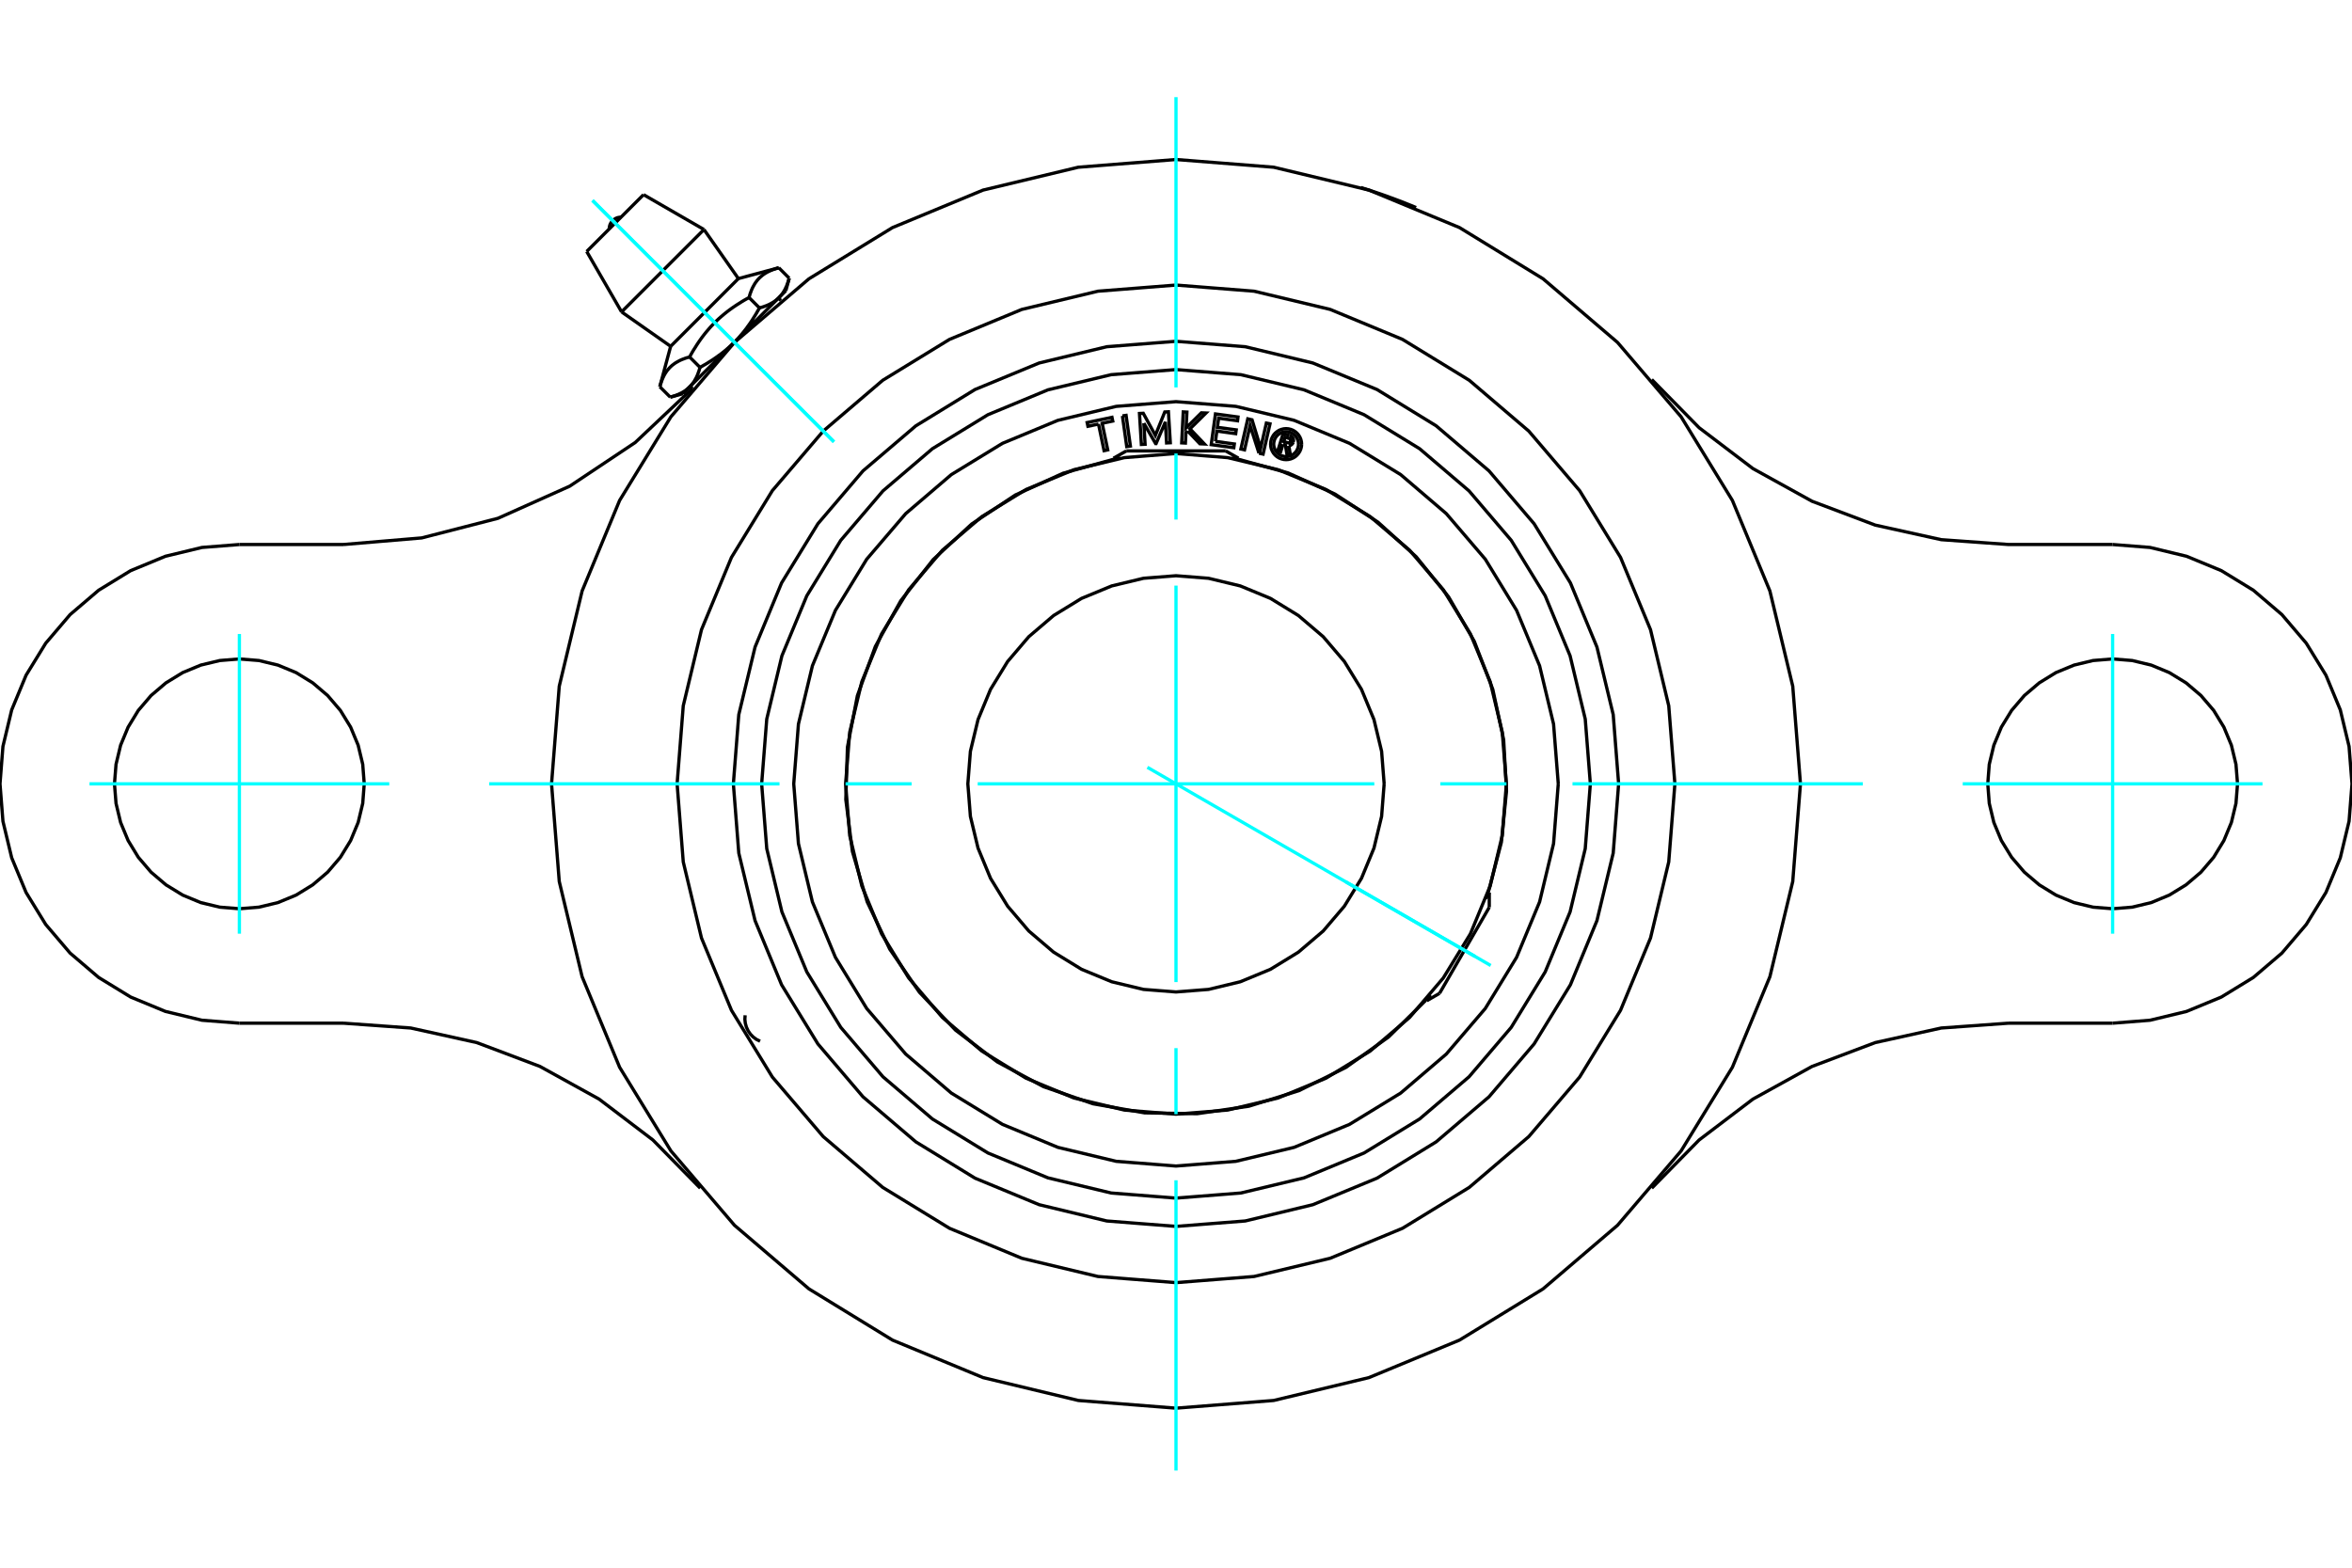 <?xml version="1.0" standalone="no"?>
<!DOCTYPE svg PUBLIC "-//W3C//DTD SVG 1.1//EN"
	"http://www.w3.org/Graphics/SVG/1.1/DTD/svg11.dtd">
<svg xmlns="http://www.w3.org/2000/svg" height="100%" width="100%" viewBox="0 0 36000 24000">
	<rect x="-1800" y="-1200" width="39600" height="26400" style="fill:#FFF"/>
	<g style="fill:none; fill-rule:evenodd" transform="matrix(1 0 0 1 0 0)">
		<g style="fill:none; stroke:#000; stroke-width:50; shape-rendering:geometricPrecision">
			<polyline points="20835,2873 20837,2873 20842,2875 20850,2877 20862,2881 20877,2886 20896,2892 20917,2899 20941,2906 20966,2914 20994,2924 21025,2934 21058,2945 21093,2957 21129,2969 21166,2982 21203,2995 21240,3008 21276,3022 21313,3035 21350,3049 21387,3063 21422,3076 21457,3089 21489,3102 21519,3114 21546,3125 21571,3135 21594,3144 21615,3152 21633,3160 21647,3166 21659,3171 21667,3174 21672,3176 21674,3177"/>
			<polyline points="24775,12000 24692,10940 24443,9906 24037,8924 23481,8018 22791,7209 21982,6519 21076,5963 20094,5557 19060,5308 18000,5225 16940,5308 15906,5557 14924,5963 14018,6519 13209,7209 12519,8018 11963,8924 11557,9906 11308,10940 11225,12000 11308,13060 11557,14094 11963,15076 12519,15982 13209,16791 14018,17481 14924,18037 15906,18443 16940,18692 18000,18775 19060,18692 20094,18443 21076,18037 21982,17481 22791,16791 23481,15982 24037,15076 24443,14094 24692,13060 24775,12000"/>
			<polyline points="25636,12000 25542,10805 25263,9640 24804,8533 24178,7511 23400,6600 22489,5822 21467,5196 20360,4737 19195,4458 18000,4364 16805,4458 15640,4737 14533,5196 13511,5822 12600,6600 11822,7511 11196,8533 10737,9640 10458,10805 10364,12000 10458,13195 10737,14360 11196,15467 11822,16489 12600,17400 13511,18178 14533,18804 15640,19263 16805,19542 18000,19636 19195,19542 20360,19263 21467,18804 22489,18178 23400,17400 24178,16489 24804,15467 25263,14360 25542,13195 25636,12000"/>
			<polyline points="27558,12000 27440,10505 27090,9047 26516,7661 25732,6382 24758,5242 23618,4268 22339,3484 20953,2910 19495,2560 18000,2442 16505,2560 15047,2910 13661,3484 12382,4268 11242,5242 10268,6382 9484,7661 8910,9047 8560,10505 8442,12000 8560,13495 8910,14953 9484,16339 10268,17618 11242,18758 12382,19732 13661,20516 15047,21090 16505,21440 18000,21558 19495,21440 20953,21090 22339,20516 23618,19732 24758,18758 25732,17618 26516,16339 27090,14953 27440,13495 27558,12000"/>
			<polyline points="5575,12000 5552,11701 5482,11409 5367,11132 5210,10876 5015,10648 4787,10454 4532,10297 4254,10182 3963,10112 3664,10088 3365,10112 3073,10182 2796,10297 2540,10454 2312,10648 2117,10876 1961,11132 1846,11409 1776,11701 1752,12000 1776,12299 1846,12591 1961,12868 2117,13124 2312,13352 2540,13546 2796,13703 3073,13818 3365,13888 3664,13912 3963,13888 4254,13818 4532,13703 4787,13546 5015,13352 5210,13124 5367,12868 5482,12591 5552,12299 5575,12000"/>
			<polyline points="5256,8336 6455,8235 7621,7935 8720,7443 9722,6775 10597,5949"/>
			<line x1="3664" y1="8336" x2="5256" y2="8336"/>
			<polyline points="3664,8336 3091,8381 2532,8516 2000,8736 1510,9036 1073,9409 700,9847 399,10337 179,10868 45,11427 0,12000 45,12573 179,13132 399,13663 700,14153 1073,14591 1510,14964 2000,15264 2532,15484 3091,15619 3664,15664"/>
			<line x1="5256" y1="15664" x2="3664" y2="15664"/>
			<polyline points="10718,18190 9993,17452 9169,16826 8264,16326 7297,15961 6287,15738 5256,15664"/>
			<polyline points="34248,12000 34224,11701 34154,11409 34039,11132 33883,10876 33688,10648 33460,10454 33204,10297 32927,10182 32635,10112 32336,10088 32037,10112 31746,10182 31468,10297 31213,10454 30985,10648 30790,10876 30633,11132 30518,11409 30448,11701 30425,12000 30448,12299 30518,12591 30633,12868 30790,13124 30985,13352 31213,13546 31468,13703 31746,13818 32037,13888 32336,13912 32635,13888 32927,13818 33204,13703 33460,13546 33688,13352 33883,13124 34039,12868 34154,12591 34224,12299 34248,12000"/>
			<polyline points="30744,15664 29713,15738 28703,15961 27736,16326 26831,16826 26007,17452 25282,18190"/>
			<line x1="32336" y1="15664" x2="30744" y2="15664"/>
			<polyline points="25282,5810 26007,6548 26831,7174 27736,7674 28703,8039 29713,8262 30744,8336 32336,8336"/>
			<polyline points="32336,15664 32909,15619 33468,15484 34000,15264 34490,14964 34927,14591 35300,14153 35601,13663 35821,13132 35955,12573 36000,12000 35955,11427 35821,10868 35601,10337 35300,9847 34927,9409 34490,9036 34000,8736 33468,8516 32909,8381 32336,8336"/>
			<line x1="11920" y1="4099" x2="12080" y2="4259"/>
			<line x1="10265" y1="5302" x2="11302" y2="4265"/>
			<polyline points="10099,5920 10106,5897 10113,5875 10120,5854 10127,5833 10135,5814 10142,5795 10151,5777 10159,5759 10168,5742 10177,5726 10186,5711 10196,5696 10206,5681 10217,5667 10228,5654 10239,5641 10251,5628 10263,5616 10275,5605 10288,5593 10302,5583 10316,5572 10330,5562 10345,5552 10361,5543 10377,5534 10393,5525 10411,5516 10429,5508 10448,5500 10468,5493 10488,5485 10509,5478 10531,5472 10555,5465 10576,5427 10597,5390 10618,5355 10640,5321 10661,5287 10682,5255 10703,5224 10725,5193 10746,5164 10768,5135 10790,5107 10812,5080 10835,5053 10857,5027 10880,5001 10904,4976 10927,4952 10952,4927 10976,4904 11001,4880 11027,4857 11053,4835 11080,4812 11107,4790 11135,4768 11164,4746 11193,4725 11224,4703 11255,4682 11287,4661 11321,4640 11355,4618 11390,4597 11427,4576 11465,4555 11472,4531 11478,4509 11485,4488 11493,4468 11500,4448 11508,4429 11516,4411 11525,4393 11534,4377 11543,4361 11552,4345 11562,4330 11572,4316 11583,4302 11593,4288 11605,4275 11616,4263 11628,4251 11641,4239 11654,4228 11667,4217 11681,4206 11696,4196 11711,4186 11726,4177 11742,4168 11759,4159 11777,4151 11795,4142 11814,4135 11833,4127 11854,4120 11875,4113 11897,4106 11920,4099"/>
			<polyline points="11922,4557 11916,4563 11910,4569 11904,4574 11897,4580 11891,4586 11884,4591 11877,4596 11870,4602 11863,4607 11856,4612 11849,4617 11842,4622 11834,4627 11826,4632 11818,4636 11810,4641 11802,4645 11794,4650 11786,4654 11777,4659 11768,4663 11759,4667 11750,4671 11741,4675 11731,4679 11721,4683 11711,4686 11701,4690 11691,4694 11681,4697 11670,4701 11659,4704 11648,4707 11636,4711 11624,4714"/>
			<polyline points="12080,4259 12076,4270 12073,4282 12070,4293 12066,4304 12063,4315 12059,4325 12056,4336 12052,4346 12048,4356 12044,4365 12041,4375 12037,4384 12032,4393 12028,4402 12024,4411 12020,4420 12016,4428 12011,4437 12007,4445 12002,4453 11997,4461 11993,4468 11988,4476 11983,4483 11978,4491 11973,4498 11967,4505 11962,4512 11957,4519 11951,4525 11946,4532 11940,4538 11934,4544 11928,4551 11922,4557"/>
			<polyline points="11465,4555 11624,4714 11614,4733 11603,4752 11592,4770 11582,4789 11571,4807 11561,4824 11550,4841 11539,4858 11529,4875 11518,4892 11508,4908 11497,4924 11486,4940 11476,4955 11465,4970 11454,4986 11443,5000 11433,5015 11422,5030 11411,5044 11400,5058 11389,5072 11378,5086 11367,5099 11356,5113 11344,5126 11333,5139 11322,5152 11310,5165 11299,5178 11287,5190 11275,5203 11263,5215 11252,5227 11240,5240 11922,4557 12028,4451"/>
			<polyline points="11240,5240 11227,5252 11215,5263 11203,5275 11190,5287 11178,5299 11165,5310 11152,5322 11139,5333 11126,5344 11113,5356 11099,5367 11086,5378 11072,5389 11058,5400 11044,5411 11030,5422 11015,5433 11000,5443 10986,5454 10970,5465 10955,5476 10940,5486 10924,5497 10908,5508 10892,5518 10875,5529 10858,5539 10841,5550 10824,5561 10807,5571 10789,5582 10770,5592 10752,5603 10733,5614 10714,5624"/>
			<line x1="10555" y1="5465" x2="10714" y2="5624"/>
			<polyline points="10557,5922 10551,5928 10544,5934 10538,5940 10532,5946 10525,5951 10519,5957 10512,5962 10505,5967 10498,5973 10491,5978 10483,5983 10476,5988 10468,5993 10461,5997 10453,6002 10445,6007 10437,6011 10428,6016 10420,6020 10411,6024 10402,6028 10393,6032 10384,6037 10375,6041 10365,6044 10356,6048 10346,6052 10336,6056 10325,6059 10315,6063 10304,6066 10293,6070 10282,6073 10270,6076 10259,6080"/>
			<polyline points="10714,5624 10711,5636 10707,5648 10704,5659 10701,5670 10697,5681 10694,5691 10690,5701 10686,5711 10683,5721 10679,5731 10675,5741 10671,5750 10667,5759 10663,5768 10659,5777 10654,5786 10650,5794 10645,5802 10641,5810 10636,5818 10632,5826 10627,5834 10622,5842 10617,5849 10612,5856 10607,5863 10602,5870 10596,5877 10591,5884 10586,5891 10580,5897 10574,5904 10569,5910 10563,5916 10557,5922"/>
			<line x1="10099" y1="5920" x2="10259" y2="6080"/>
			<polyline points="10451,6028 10557,5922 11240,5240"/>
			<line x1="9514" y1="4775" x2="10775" y2="3514"/>
			<line x1="8980" y1="3850" x2="9850" y2="2980"/>
			<polyline points="9505,3325 9477,3327 9449,3333 9423,3344 9399,3359 9377,3377 9359,3399 9344,3423 9333,3449 9327,3477 9325,3505"/>
			<line x1="10265" y1="5302" x2="10099" y2="5920"/>
			<line x1="11920" y1="4099" x2="11302" y2="4265"/>
			<line x1="12028" y1="4451" x2="12080" y2="4259"/>
			<line x1="10259" y1="6080" x2="10451" y2="6028"/>
			<line x1="10564" y1="5915" x2="10600" y2="5952"/>
			<line x1="11952" y1="4600" x2="11915" y2="4564"/>
			<line x1="9514" y1="4775" x2="10265" y2="5302"/>
			<line x1="11302" y1="4265" x2="10775" y2="3514"/>
			<line x1="8980" y1="3850" x2="9514" y2="4775"/>
			<line x1="10775" y1="3514" x2="9850" y2="2980"/>
			<polyline points="23057,12000 22994,11209 22809,10437 22506,9704 22091,9028 21576,8424 20972,7909 20296,7494 19563,7191 18791,7006 18000,6943 17209,7006 16437,7191 15704,7494 15028,7909 14424,8424 13909,9028 13494,9704 13191,10437 13006,11209 12943,12000 13006,12791 13191,13563 13494,14296 13909,14972 14424,15576 15028,16091 15704,16506 16437,16809 17209,16994 18000,17057 18791,16994 19563,16809 20296,16506 20972,16091 21576,15576 22091,14972 22506,14296 22809,13563 22994,12791 23057,12000"/>
			<polyline points="21186,12000 21147,11502 21030,11016 20839,10554 20577,10127 20253,9747 19873,9423 19446,9161 18984,8970 18498,8853 18000,8814 17502,8853 17016,8970 16554,9161 16127,9423 15747,9747 15423,10127 15161,10554 14970,11016 14853,11502 14814,12000 14853,12498 14970,12984 15161,13446 15423,13873 15747,14253 16127,14577 16554,14839 17016,15030 17502,15147 18000,15186 18498,15147 18984,15030 19446,14839 19873,14577 20253,14253 20577,13873 20839,13446 21030,12984 21147,12498 21186,12000"/>
			<line x1="21839" y1="15320" x2="21891" y2="15230"/>
			<line x1="22742" y1="13755" x2="22795" y2="13665"/>
			<line x1="22795" y1="13890" x2="22034" y2="15207"/>
			<line x1="18956" y1="7015" x2="18852" y2="7015"/>
			<line x1="17148" y1="7015" x2="17044" y2="7015"/>
			<line x1="17240" y1="6903" x2="18760" y2="6903"/>
			<polyline points="24342,12000 24264,11008 24032,10040 23651,9121 23131,8272 22485,7515 21728,6869 20879,6349 19960,5968 18992,5736 18000,5658 17008,5736 16040,5968 15121,6349 14272,6869 13515,7515 12869,8272 12349,9121 11968,10040 11736,11008 11658,12000 11736,12992 11968,13960 12349,14879 12869,15728 13515,16485 14272,17131 15121,17651 16040,18032 17008,18264 18000,18342 18992,18264 19960,18032 20879,17651 21728,17131 22485,16485 23131,15728 23651,14879 24032,13960 24264,12992 24342,12000"/>
			<polyline points="19638,6802 19602,6916 19558,6902 19640,6637 19738,6668"/>
			<polyline points="19795,6767 19798,6755 19799,6742 19797,6729 19794,6717 19788,6705 19781,6695 19772,6685 19762,6678 19751,6672 19738,6668"/>
			<polyline points="19795,6767 19753,6754 19754,6749 19754,6743 19754,6738 19752,6733 19750,6728 19747,6723 19743,6719 19739,6716 19734,6713 19729,6711 19670,6693 19649,6759 19709,6778 19715,6779 19720,6779 19725,6779 19731,6778 19736,6775 19740,6773 19744,6769 19748,6765 19751,6760 19753,6755 19795,6769"/>
			<polyline points="19727,6823 19740,6821 19753,6817 19764,6810 19774,6802 19783,6792 19790,6781 19795,6769"/>
			<polyline points="19727,6823 19751,6967 19697,6951 19674,6813 19638,6802"/>
			<polyline points="18604,6757 18893,6797 18885,6854 18539,6807 18604,6337 18949,6384 18942,6442 18653,6402 18633,6542 18922,6581 18914,6639 18625,6599 18604,6757"/>
			<polyline points="17508,6479 17527,6801 17470,6804 17441,6330 17499,6327 17684,6665 17828,6307 17884,6304 17913,6778 17856,6781 17837,6460 17695,6791 17688,6791 17508,6479"/>
			<polyline points="16814,6492 16652,6526 16640,6469 17020,6389 17032,6446 16870,6480 16955,6887 16899,6899 16814,6492"/>
			<polyline points="17180,6367 17236,6359 17302,6829 17246,6837 17180,6367"/>
			<polyline points="18180,6599 18152,6627 18144,6783 18087,6780 18111,6306 18167,6309 18155,6550 18388,6320 18459,6323 18214,6565 18435,6797 18365,6794 18180,6599"/>
			<polyline points="19270,6938 19134,6514 19049,6887 18993,6874 19099,6412 19164,6427 19296,6860 19383,6477 19439,6489 19333,6952 19270,6938"/>
			<polyline points="19923,6800 19920,6763 19911,6726 19897,6692 19877,6660 19853,6632 19825,6608 19793,6588 19759,6574 19722,6565 19685,6562 19648,6565 19612,6574 19577,6588 19546,6608 19517,6632 19493,6660 19474,6692 19459,6726 19451,6763 19448,6800 19451,6837 19459,6873 19474,6907 19493,6939 19517,6967 19546,6992 19577,7011 19612,7025 19648,7034 19685,7037 19722,7034 19759,7025 19793,7011 19825,6992 19853,6967 19877,6939 19897,6907 19911,6873 19920,6837 19923,6800"/>
			<polyline points="19875,6800 19873,6770 19866,6741 19854,6713 19839,6688 19819,6665 19797,6646 19771,6630 19744,6619 19715,6612 19685,6610 19655,6612 19626,6619 19599,6630 19574,6646 19551,6665 19532,6688 19516,6713 19505,6741 19498,6770 19495,6800 19498,6829 19505,6858 19516,6886 19532,6911 19551,6934 19574,6953 19599,6969 19626,6980 19655,6987 19685,6990 19715,6987 19744,6980 19771,6969 19797,6953 19819,6934 19839,6911 19854,6886 19866,6858 19873,6829 19875,6800"/>
			<polyline points="22781,13657 22980,12895 23059,12111 23015,11324 22849,10554 22566,9819 22172,9137 21677,8524 21093,7995 20434,7564 19715,7240 18956,7031"/>
			<polyline points="17044,7031 16271,7245 15541,7578 14873,8022 14284,8566 13788,9196 13398,9897 13123,10651 12971,11439 12946,12240 13047,13036 13273,13806 13618,14530 14073,15191 14626,15771 15265,16257 15972,16636 16730,16898 17520,17037 18322,17050 19116,16935 19882,16697 20601,16341 21254,15875 21825,15312"/>
			<polyline points="23851,12000 23779,11085 23565,10192 23213,9344 22734,8561 22137,7863 21439,7266 20656,6787 19808,6435 18915,6221 18000,6149 17085,6221 16192,6435 15344,6787 14561,7266 13863,7863 13266,8561 12787,9344 12435,10192 12221,11085 12149,12000 12221,12915 12435,13808 12787,14656 13266,15439 13863,16137 14561,16734 15344,17213 16192,17565 17085,17779 18000,17851 18915,17779 19808,17565 20656,17213 21439,16734 22137,16137 22734,15439 23213,14656 23565,13808 23779,12915 23851,12000"/>
			<line x1="21822" y1="15310" x2="21839" y2="15320"/>
			<line x1="22795" y1="13665" x2="22778" y2="13655"/>
			<line x1="22795" y1="13890" x2="22795" y2="13665"/>
			<line x1="21839" y1="15320" x2="22034" y2="15207"/>
			<line x1="18956" y1="7034" x2="18956" y2="7015"/>
			<line x1="17044" y1="7015" x2="17044" y2="7034"/>
			<line x1="17240" y1="6903" x2="17044" y2="7015"/>
			<line x1="18956" y1="7015" x2="18760" y2="6903"/>
			<polyline points="11405,15543 11401,15605 11408,15666 11425,15725 11451,15781 11486,15832 11529,15876 11579,15913 11634,15940"/>
		</g>
		<g style="fill:none; stroke:#0FF; stroke-width:50; shape-rendering:geometricPrecision">
			<line x1="18000" y1="22513" x2="18000" y2="18069"/>
			<line x1="18000" y1="17058" x2="18000" y2="16046"/>
			<line x1="18000" y1="15035" x2="18000" y2="8965"/>
			<line x1="18000" y1="7954" x2="18000" y2="6942"/>
			<line x1="18000" y1="5931" x2="18000" y2="1487"/>
			<line x1="7487" y1="12000" x2="11931" y2="12000"/>
			<line x1="12942" y1="12000" x2="13954" y2="12000"/>
			<line x1="14965" y1="12000" x2="21035" y2="12000"/>
			<line x1="22046" y1="12000" x2="23058" y2="12000"/>
			<line x1="24069" y1="12000" x2="28513" y2="12000"/>
			<line x1="3664" y1="9706" x2="3664" y2="14294"/>
			<line x1="1370" y1="12000" x2="5958" y2="12000"/>
			<line x1="32336" y1="14294" x2="32336" y2="9706"/>
			<line x1="30042" y1="12000" x2="34630" y2="12000"/>
			<line x1="12764" y1="6764" x2="9069" y2="3069"/>
			<line x1="12764" y1="6764" x2="9069" y2="3069"/>
			<line x1="17562" y1="11747" x2="22817" y2="14781"/>
			<line x1="20593" y1="13497" x2="22580" y2="14644"/>
		</g>
	</g>
</svg>
